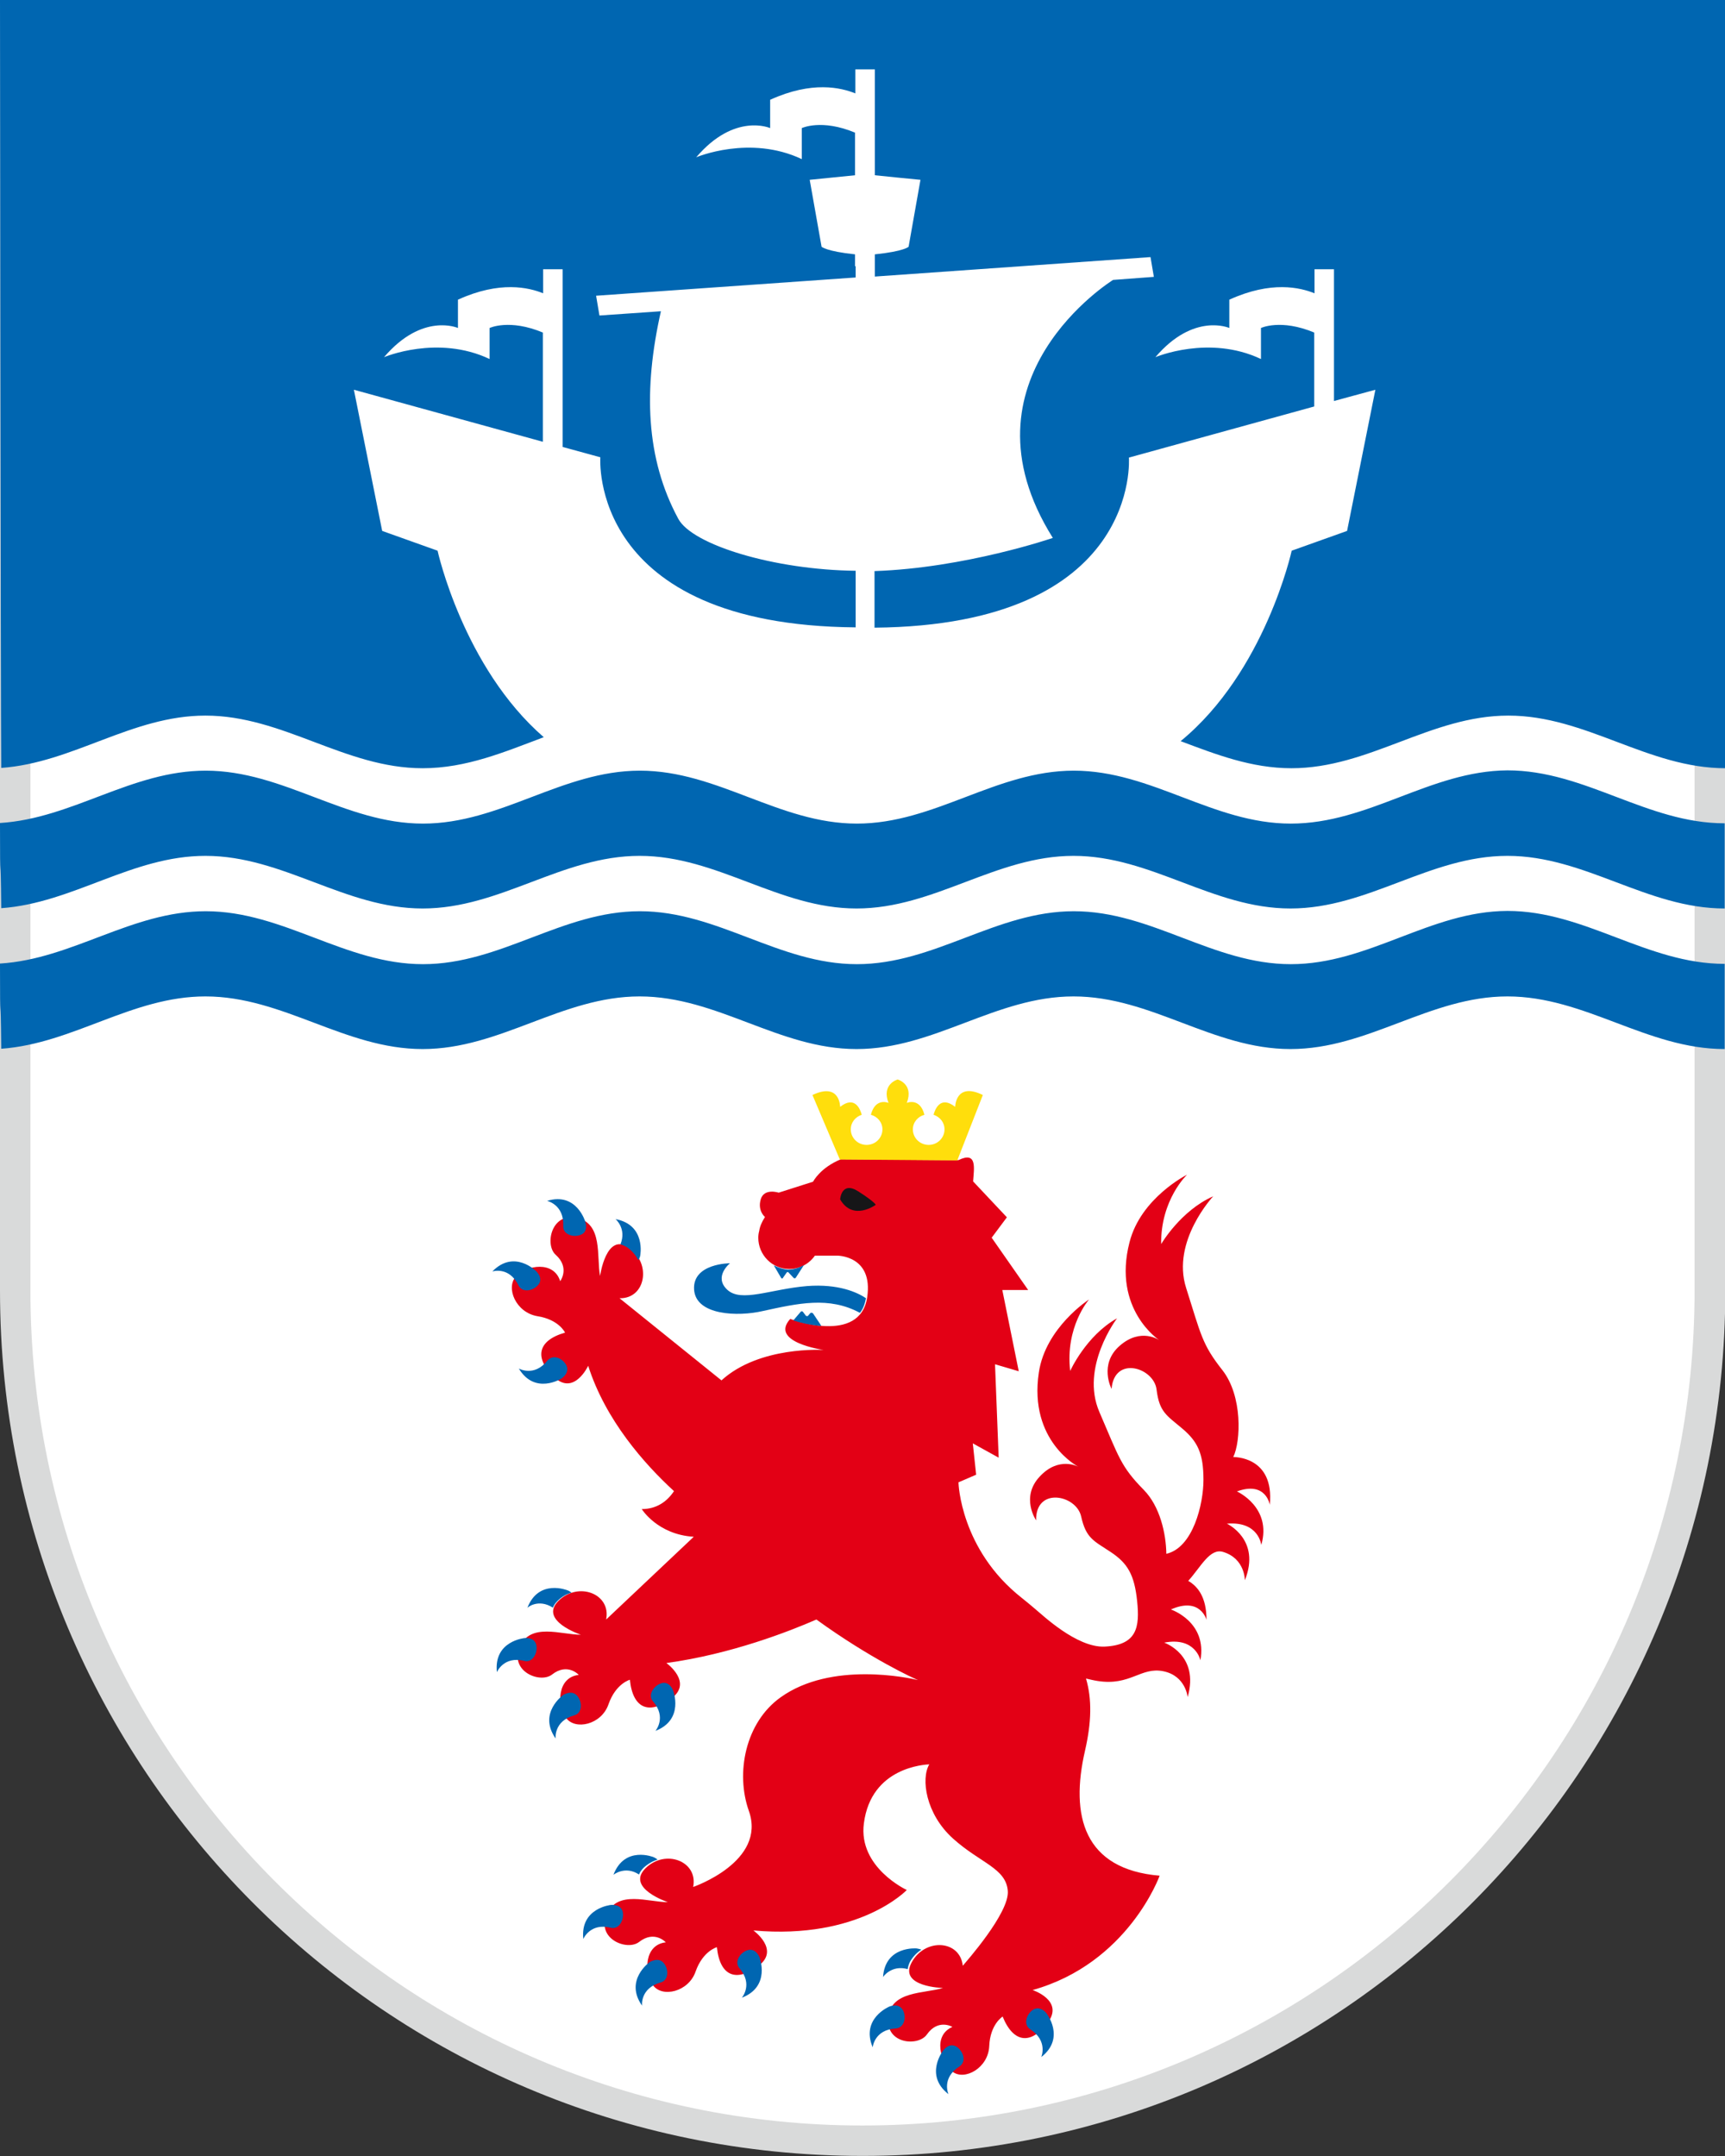 <?xml version="1.0" encoding="utf-8"?>
<!-- Generator: $$$/GeneralStr/196=Adobe Illustrator 27.6.0, SVG Export Plug-In . SVG Version: 6.00 Build 0)  -->
<svg version="1.1" id="Ebene_1" xmlns="http://www.w3.org/2000/svg" xmlns:xlink="http://www.w3.org/1999/xlink" x="0px" y="0px"
	 viewBox="0 0 56.69 70.87" style="enable-background:new 0 0 56.69 70.87;" xml:space="preserve">
<rect x="0" y="0" width="56.69" height="70.87" fill="#333333" stroke="none"/>
<style type="text/css">
	.st0{fill:#FFFFFF;}
	.st1{fill:#D9DADA;}
	.st2{fill:#E30015;}
	.st3{fill:#FFDE0C;}
	.st4{fill:#161618;}
	.st5{fill:#0066B1;}
</style>
<g>
	<path class="st0" d="M28.35,70.37C12.99,70.37,0.5,57.83,0.5,42.42V0.5h55.69v41.92C56.19,57.83,43.7,70.37,28.35,70.37z"/>
	<path class="st1" d="M55.69,1v41.42c0,15.13-12.27,27.44-27.35,27.44S1,57.55,1,42.42V1H55.69 M56.69,0H0v42.42
		c0,15.71,12.69,28.44,28.35,28.44s28.35-12.74,28.35-28.44V0L56.69,0z"/>
</g>
<path class="st2" d="M41.73,49.46c0.16-1.61-1.2-1.57-1.2-1.57c0.25-0.52,0.31-2.01-0.36-2.86c-0.67-0.85-0.7-1.16-1.19-2.7
	c-0.49-1.54,0.89-3.01,0.89-3.01c-1.07,0.47-1.71,1.57-1.71,1.57c-0.02-1.46,0.85-2.28,0.85-2.28s-1.52,0.76-1.89,2.22
	c-0.57,2.21,0.98,3.22,0.98,3.22s-0.6-0.43-1.3,0.18c-0.7,0.61-0.27,1.42-0.27,1.42c0.09-1.11,1.4-0.7,1.48,0.03
	c0.09,0.73,0.33,0.84,0.84,1.27c0.51,0.43,0.7,0.82,0.7,1.69c0,0.79-0.34,2.23-1.22,2.43c-0.01-0.67-0.21-1.56-0.74-2.1
	c-0.76-0.77-0.82-1.08-1.46-2.56c-0.64-1.48,0.58-3.08,0.58-3.08c-1.02,0.57-1.54,1.73-1.54,1.73c-0.17-1.45,0.62-2.35,0.62-2.35
	s-1.43,0.92-1.65,2.4c-0.34,2.26,1.3,3.1,1.3,3.1s-0.64-0.36-1.27,0.32c-0.64,0.68-0.12,1.44-0.12,1.44
	c-0.02-1.11,1.32-0.84,1.48-0.13c0.16,0.72,0.41,0.8,0.97,1.17s0.78,0.75,0.87,1.61c0.09,0.86,0,1.45-1.07,1.5
	c-0.92,0.04-2.06-1.06-2.25-1.21l-0.01-0.01l0,0c-0.15-0.13-0.3-0.25-0.46-0.38c-2.02-1.59-2.08-3.78-2.08-3.78s0-0.01,0-0.02
	l0.58-0.25l-0.11-1.03l0.85,0.47l-0.12-3.07l0.78,0.23l-0.54-2.67h0.85l-1.2-1.72l0.5-0.67l-1.11-1.18c0.03-0.44,0.14-1-0.48-0.7
	l-3.86-0.03c-0.69,0.28-0.92,0.74-0.92,0.74l-1.13,0.36c0,0-0.48-0.16-0.59,0.22c-0.11,0.38,0.14,0.58,0.14,0.58
	c-0.11,0.17-0.17,0.32-0.19,0.46c-0.02,0.07-0.03,0.15-0.03,0.22c0,0.57,0.46,1.03,1.02,1.03c0.35,0,0.66-0.18,0.84-0.44h0.73
	c0,0,1.19-0.01,0.99,1.36c-0.23,1.59-2.53,0.72-2.53,0.72c-0.7,0.77,1.1,1.02,1.1,1.02s-2.11-0.14-3.36,1l-3.35-2.7
	c0.86,0.02,1.06-1.14,0.31-1.66c-0.75-0.53-0.95,0.93-0.95,0.93c-0.12-0.64,0.1-1.72-0.76-1.91c-0.85-0.19-1.06,0.89-0.7,1.21
	c0.48,0.43,0.15,0.87,0.15,0.87c-0.21-0.68-1.1-0.53-1.45-0.16c-0.35,0.37-0.01,1.19,0.7,1.31c0.71,0.11,0.91,0.54,0.91,0.54
	c-0.94,0.27-1,0.86-0.35,1.47c0.65,0.61,1.11-0.38,1.11-0.38c0.57,1.79,1.85,3.23,2.82,4.12c-0.22,0.33-0.56,0.59-1.06,0.59
	c0,0,0.52,0.84,1.71,0.91l-2.88,2.72c0.17-0.85-0.92-1.26-1.57-0.61s0.74,1.11,0.74,1.11c-0.65,0-1.66-0.41-2.01,0.4
	c-0.34,0.81,0.67,1.21,1.06,0.91c0.51-0.4,0.88,0.01,0.88,0.01c-0.71,0.08-0.72,0.99-0.42,1.41c0.3,0.42,1.17,0.23,1.4-0.45
	c0.24-0.68,0.7-0.8,0.7-0.8c0.1,0.98,0.66,1.15,1.37,0.61c0.71-0.53-0.17-1.16-0.17-1.16c2.13-0.29,4.06-1.05,4.93-1.43
	c1.78,1.29,3.23,1.95,3.34,1.99c-0.29-0.07-2.85-0.63-4.52,0.57c-1.16,0.83-1.48,2.49-1.04,3.73c0.59,1.67-1.83,2.5-1.83,2.5
	c0.17-0.85-0.92-1.26-1.57-0.61c-0.65,0.65,0.74,1.11,0.74,1.11c-0.65,0-1.66-0.41-2.01,0.4s0.67,1.21,1.06,0.91
	c0.51-0.4,0.88,0.01,0.88,0.01c-0.71,0.08-0.72,0.99-0.42,1.41c0.3,0.42,1.17,0.22,1.4-0.45c0.24-0.68,0.7-0.8,0.7-0.8
	c0.1,0.98,0.66,1.15,1.37,0.61c0.71-0.53-0.17-1.16-0.17-1.16c3.49,0.31,5.04-1.33,5.04-1.33s-1.6-0.74-1.41-2.19
	c0.24-1.86,2.02-1.93,2.15-1.94c-0.28,0.47-0.12,1.63,0.78,2.44c0.9,0.81,1.74,0.97,1.8,1.72c0.06,0.72-1.38,2.34-1.48,2.46
	c-0.09-0.85-1.24-0.92-1.68-0.11c-0.44,0.81,1.03,0.84,1.03,0.84c-0.62,0.19-1.71,0.09-1.8,0.97c-0.09,0.88,0.99,0.96,1.27,0.56
	c0.37-0.53,0.84-0.25,0.84-0.25c-0.65,0.28-0.4,1.16,0,1.47c0.4,0.31,1.18-0.12,1.21-0.84c0.03-0.72,0.44-0.97,0.44-0.97
	c0.37,0.91,0.96,0.91,1.49,0.19c0.53-0.72-0.5-1.06-0.5-1.06l-0.01,0c3.15-0.88,4.18-3.76,4.18-3.76c-2.49-0.21-2.95-1.96-2.45-4.12
	c0.21-0.92,0.23-1.68,0.03-2.36c0.13,0.03,0.25,0.06,0.38,0.08c1.08,0.17,1.42-0.47,2.16-0.32c0.74,0.15,0.8,0.85,0.8,0.85
	c0.4-1.39-0.77-1.79-0.77-1.79c1.03-0.2,1.19,0.58,1.19,0.58c0.23-1.27-0.97-1.67-0.97-1.67c0.97-0.43,1.17,0.34,1.17,0.34
	c0-0.75-0.29-1.1-0.6-1.28c0.41-0.45,0.71-1.09,1.15-0.95c0.72,0.22,0.71,0.93,0.71,0.93c0.54-1.34-0.59-1.86-0.59-1.86
	c1.05-0.09,1.13,0.7,1.13,0.7c0.36-1.24-0.8-1.76-0.8-1.76C41.61,48.67,41.73,49.46,41.73,49.46z"/>
<path class="st3" d="M27.61,36.38c0.48-0.38,0.66,0.07,0.71,0.26c-0.21,0.07-0.36,0.25-0.36,0.48c0,0.28,0.23,0.51,0.52,0.51
	c0.29,0,0.52-0.23,0.52-0.51c0-0.23-0.16-0.42-0.38-0.48c0.15-0.58,0.58-0.39,0.58-0.39c-0.24-0.62,0.3-0.77,0.3-0.77
	s0.54,0.15,0.3,0.77c0,0,0.43-0.19,0.58,0.39C30.16,36.7,30,36.89,30,37.12c0,0.28,0.23,0.51,0.52,0.51c0.29,0,0.52-0.23,0.52-0.51
	c0-0.23-0.15-0.41-0.36-0.48c0.05-0.19,0.23-0.64,0.71-0.26c0,0,0.01-0.83,0.91-0.39l-0.84,2.15l-3.86-0.03l-0.9-2.12
	C27.61,35.56,27.61,36.38,27.61,36.38z"/>
<path class="st4" d="M27.61,39.42c0,0,0.04-0.62,0.6-0.26s0.57,0.44,0.57,0.44S28.03,40.15,27.61,39.42z"/>
<path class="st5" d="M22.81,42.38c-0.05-0.86,1.18-0.86,1.18-0.86s-0.55,0.44-0.09,0.87c0.46,0.43,1.42-0.02,2.62-0.12
	c1.04-0.08,1.66,0.21,1.94,0.4c-0.04,0.2-0.1,0.36-0.2,0.48c-1.02-0.55-2.04-0.31-3.19-0.06C24.26,43.28,22.86,43.24,22.81,42.38z
	 M18.17,52.84c0.03-0.07,0.07-0.14,0.15-0.22c0.14-0.14,0.3-0.23,0.46-0.27c-0.06-0.06-0.13-0.08-0.13-0.08s-0.95-0.39-1.32,0.58
	C17.32,52.84,17.69,52.53,18.17,52.84z M17.63,54.09c0.04,0.25-0.13,0.57-0.4,0.5c-0.68-0.17-0.9,0.37-0.9,0.37
	c-0.11-1.03,0.91-1.12,0.91-1.12S17.58,53.79,17.63,54.09z M18.98,55.75c0.16,0.2,0.16,0.56-0.11,0.63
	c-0.68,0.19-0.61,0.76-0.61,0.76c-0.59-0.84,0.25-1.43,0.25-1.43S18.8,55.52,18.98,55.75z M22.12,55.56c0,0,0.38,0.96-0.58,1.33
	c0,0,0.38-0.44-0.08-0.97c-0.18-0.21,0.02-0.51,0.26-0.59C22,55.23,22.12,55.56,22.12,55.56z M19.24,40.17c0,0-0.28-1-1.26-0.7
	c0,0,0.56,0.12,0.53,0.82c-0.02,0.28,0.32,0.39,0.56,0.3C19.35,40.5,19.24,40.17,19.24,40.17z M17.68,42.24
	c-0.17,0.19-0.51,0.26-0.64,0.01c-0.31-0.64-0.86-0.46-0.86-0.46c0.72-0.74,1.44-0.01,1.44-0.01S17.88,42.02,17.68,42.24z
	 M18.45,45.31c0,0-0.87,0.55-1.4-0.33c0,0,0.5,0.29,0.94-0.26c0.18-0.22,0.5-0.08,0.62,0.15C18.74,45.13,18.45,45.31,18.45,45.31z
	 M20.23,40.07c1.01,0.19,0.81,1.2,0.81,1.2s-0.01,0.07-0.06,0.15c-0.08-0.15-0.19-0.29-0.35-0.41c-0.09-0.06-0.17-0.09-0.24-0.11
	C20.6,40.38,20.23,40.07,20.23,40.07z M20.08,62.61c0,0-1.02,0.1-0.91,1.12c0,0,0.22-0.54,0.9-0.37c0.27,0.07,0.44-0.25,0.4-0.5
	C20.42,62.57,20.08,62.61,20.08,62.61z M21.82,64.53c0.16,0.2,0.16,0.56-0.11,0.63c-0.68,0.19-0.61,0.76-0.61,0.76
	c-0.59-0.84,0.25-1.43,0.25-1.43S21.64,64.3,21.82,64.53z M24.96,64.33c0,0,0.38,0.96-0.58,1.33c0,0,0.38-0.44-0.08-0.97
	c-0.18-0.21,0.02-0.51,0.26-0.59C24.84,64.01,24.96,64.33,24.96,64.33z M20.16,61.62c0.37-0.97,1.32-0.58,1.32-0.58
	s0.07,0.03,0.13,0.08c-0.16,0.05-0.32,0.14-0.46,0.27c-0.08,0.08-0.12,0.15-0.15,0.22C20.54,61.31,20.16,61.62,20.16,61.62z
	 M29.23,65.95c0,0-0.95,0.39-0.55,1.34c0,0,0.05-0.58,0.76-0.62c0.28-0.02,0.35-0.36,0.24-0.59C29.54,65.81,29.23,65.95,29.23,65.95
	z M31.45,67.28c0.21,0.15,0.32,0.48,0.08,0.64c-0.6,0.38-0.36,0.91-0.36,0.91c-0.81-0.63-0.17-1.44-0.17-1.44
	S31.2,67.11,31.45,67.28z M34.39,66.17c0,0,0.64,0.81-0.17,1.44c0,0,0.23-0.53-0.36-0.91c-0.24-0.15-0.13-0.49,0.08-0.64
	C34.19,65.9,34.39,66.17,34.39,66.17z M29.02,64.98c0.07-1.03,1.1-0.94,1.1-0.94s0.08,0.01,0.16,0.04
	c-0.14,0.09-0.27,0.22-0.37,0.39c-0.05,0.1-0.07,0.18-0.08,0.25C29.29,64.57,29.02,64.98,29.02,64.98z M42.42,31.69
	c-2.56,0-4.57-1.74-7.13-1.74c-2.56,0-4.57,1.74-7.13,1.74c-2.56,0-4.57-1.74-7.13-1.74c-2.56,0-4.57,1.74-7.13,1.74
	c-2.56,0-4.58-1.74-7.14-1.74c-2.44,0-4.37,1.57-6.76,1.72c0,2.47,0.02,0.54,0.04,2.8c2.37-0.17,4.29-1.72,6.71-1.72
	c2.56,0,4.58,1.73,7.14,1.73c2.56,0,4.57-1.73,7.13-1.73c2.56,0,4.57,1.73,7.13,1.73c2.56,0,4.57-1.73,7.13-1.73
	c2.56,0,4.57,1.73,7.13,1.73c2.56,0,4.57-1.73,7.13-1.73c2.56,0,4.58,1.73,7.14,1.73v-2.8c-2.56,0-4.58-1.74-7.14-1.74
	C46.99,29.95,44.99,31.69,42.42,31.69z M42.42,27.07c-2.56,0-4.57-1.74-7.13-1.74c-2.56,0-4.57,1.74-7.13,1.74
	c-2.56,0-4.57-1.74-7.13-1.74c-2.56,0-4.57,1.74-7.13,1.74c-2.56,0-4.58-1.74-7.14-1.74c-2.44,0-4.37,1.57-6.76,1.72
	c0,2.47,0.02,0.54,0.04,2.8c2.37-0.17,4.29-1.72,6.71-1.72c2.56,0,4.58,1.73,7.14,1.73c2.56,0,4.57-1.73,7.13-1.73
	c2.56,0,4.57,1.73,7.13,1.73c2.56,0,4.57-1.73,7.13-1.73c2.56,0,4.57,1.73,7.13,1.73c2.56,0,4.57-1.73,7.13-1.73
	c2.56,0,4.58,1.73,7.14,1.73v-2.8c-2.56,0-4.58-1.74-7.14-1.74C46.99,25.34,44.99,27.07,42.42,27.07z M0,0
	c0,0,0.02,22.98,0.04,25.24c2.37-0.17,4.29-1.72,6.71-1.72c2.56,0,4.58,1.73,7.14,1.73c1.44,0,2.7-0.54,3.98-1.02
	c-2.65-2.3-3.49-6.13-3.49-6.13l-1.82-0.65l-0.93-4.64l6.21,1.71v-3.59c-1.1-0.46-1.75-0.15-1.75-0.15v1.02
	c-1.71-0.81-3.47-0.06-3.47-0.06c1.26-1.48,2.43-0.96,2.43-0.96V9.85c1.38-0.63,2.33-0.4,2.8-0.21V8.85h0.64v5.84l1.24,0.34
	c0,0-0.42,5.52,8.39,5.59v-1.86c-2.68-0.03-5.37-0.85-5.83-1.71c-1.07-1.98-1.15-4.25-0.57-6.82l-2.02,0.14l-0.11-0.65l8.53-0.6
	V8.75H28.1V8.36C27.15,8.26,27,8.11,27,8.11l-0.39-2.2c0.42-0.04,1.09-0.11,1.49-0.15V4.36C27,3.9,26.35,4.21,26.35,4.21v1.02
	c-1.71-0.81-3.47-0.06-3.47-0.06c1.26-1.48,2.43-0.96,2.43-0.96V3.28c1.38-0.63,2.33-0.4,2.8-0.21V2.28h0.64v1.25v2.23
	c0.39,0.04,1.07,0.11,1.5,0.15l-0.39,2.2c0,0-0.14,0.15-1.11,0.25v0.39v0.34l9.06-0.64l0.11,0.65L36.58,9.2c0,0-5.26,3.25-1.98,8.48
	c0,0-2.88,0.99-5.86,1.09v1.86c8.78-0.08,8.36-5.59,8.36-5.59l6.09-1.68v-2.43c-1.1-0.46-1.75-0.15-1.75-0.15v1.02
	c-1.71-0.81-3.47-0.06-3.47-0.06c1.26-1.48,2.43-0.96,2.43-0.96V9.85c1.38-0.63,2.33-0.4,2.8-0.21V8.85h0.64v4.33l1.36-0.37
	l-0.93,4.64l-1.82,0.65c0,0-0.87,3.98-3.65,6.26c1.17,0.44,2.33,0.89,3.64,0.89c2.56,0,4.57-1.73,7.13-1.73
	c2.56,0,4.58,1.73,7.14,1.73V0H0z M26.63,43.16l-0.07,0.08c-0.02,0.03-0.06,0.02-0.08,0l-0.09-0.12c-0.02-0.03-0.06-0.03-0.08,0
	l-0.24,0.28c0.18,0.06,0.53,0.15,0.91,0.18c0-0.01,0.01-0.01,0-0.02l-0.26-0.39C26.69,43.14,26.65,43.14,26.63,43.16z M25.43,41.59
	l0.24,0.41c0.02,0.03,0.05,0.03,0.06,0l0.12-0.17c0.02-0.03,0.05-0.03,0.07,0L26.08,42c0.02,0.02,0.05,0.02,0.07,0l0.27-0.42
	c-0.15,0.09-0.33,0.15-0.52,0.15C25.73,41.72,25.57,41.66,25.43,41.59z"/>
</svg>
